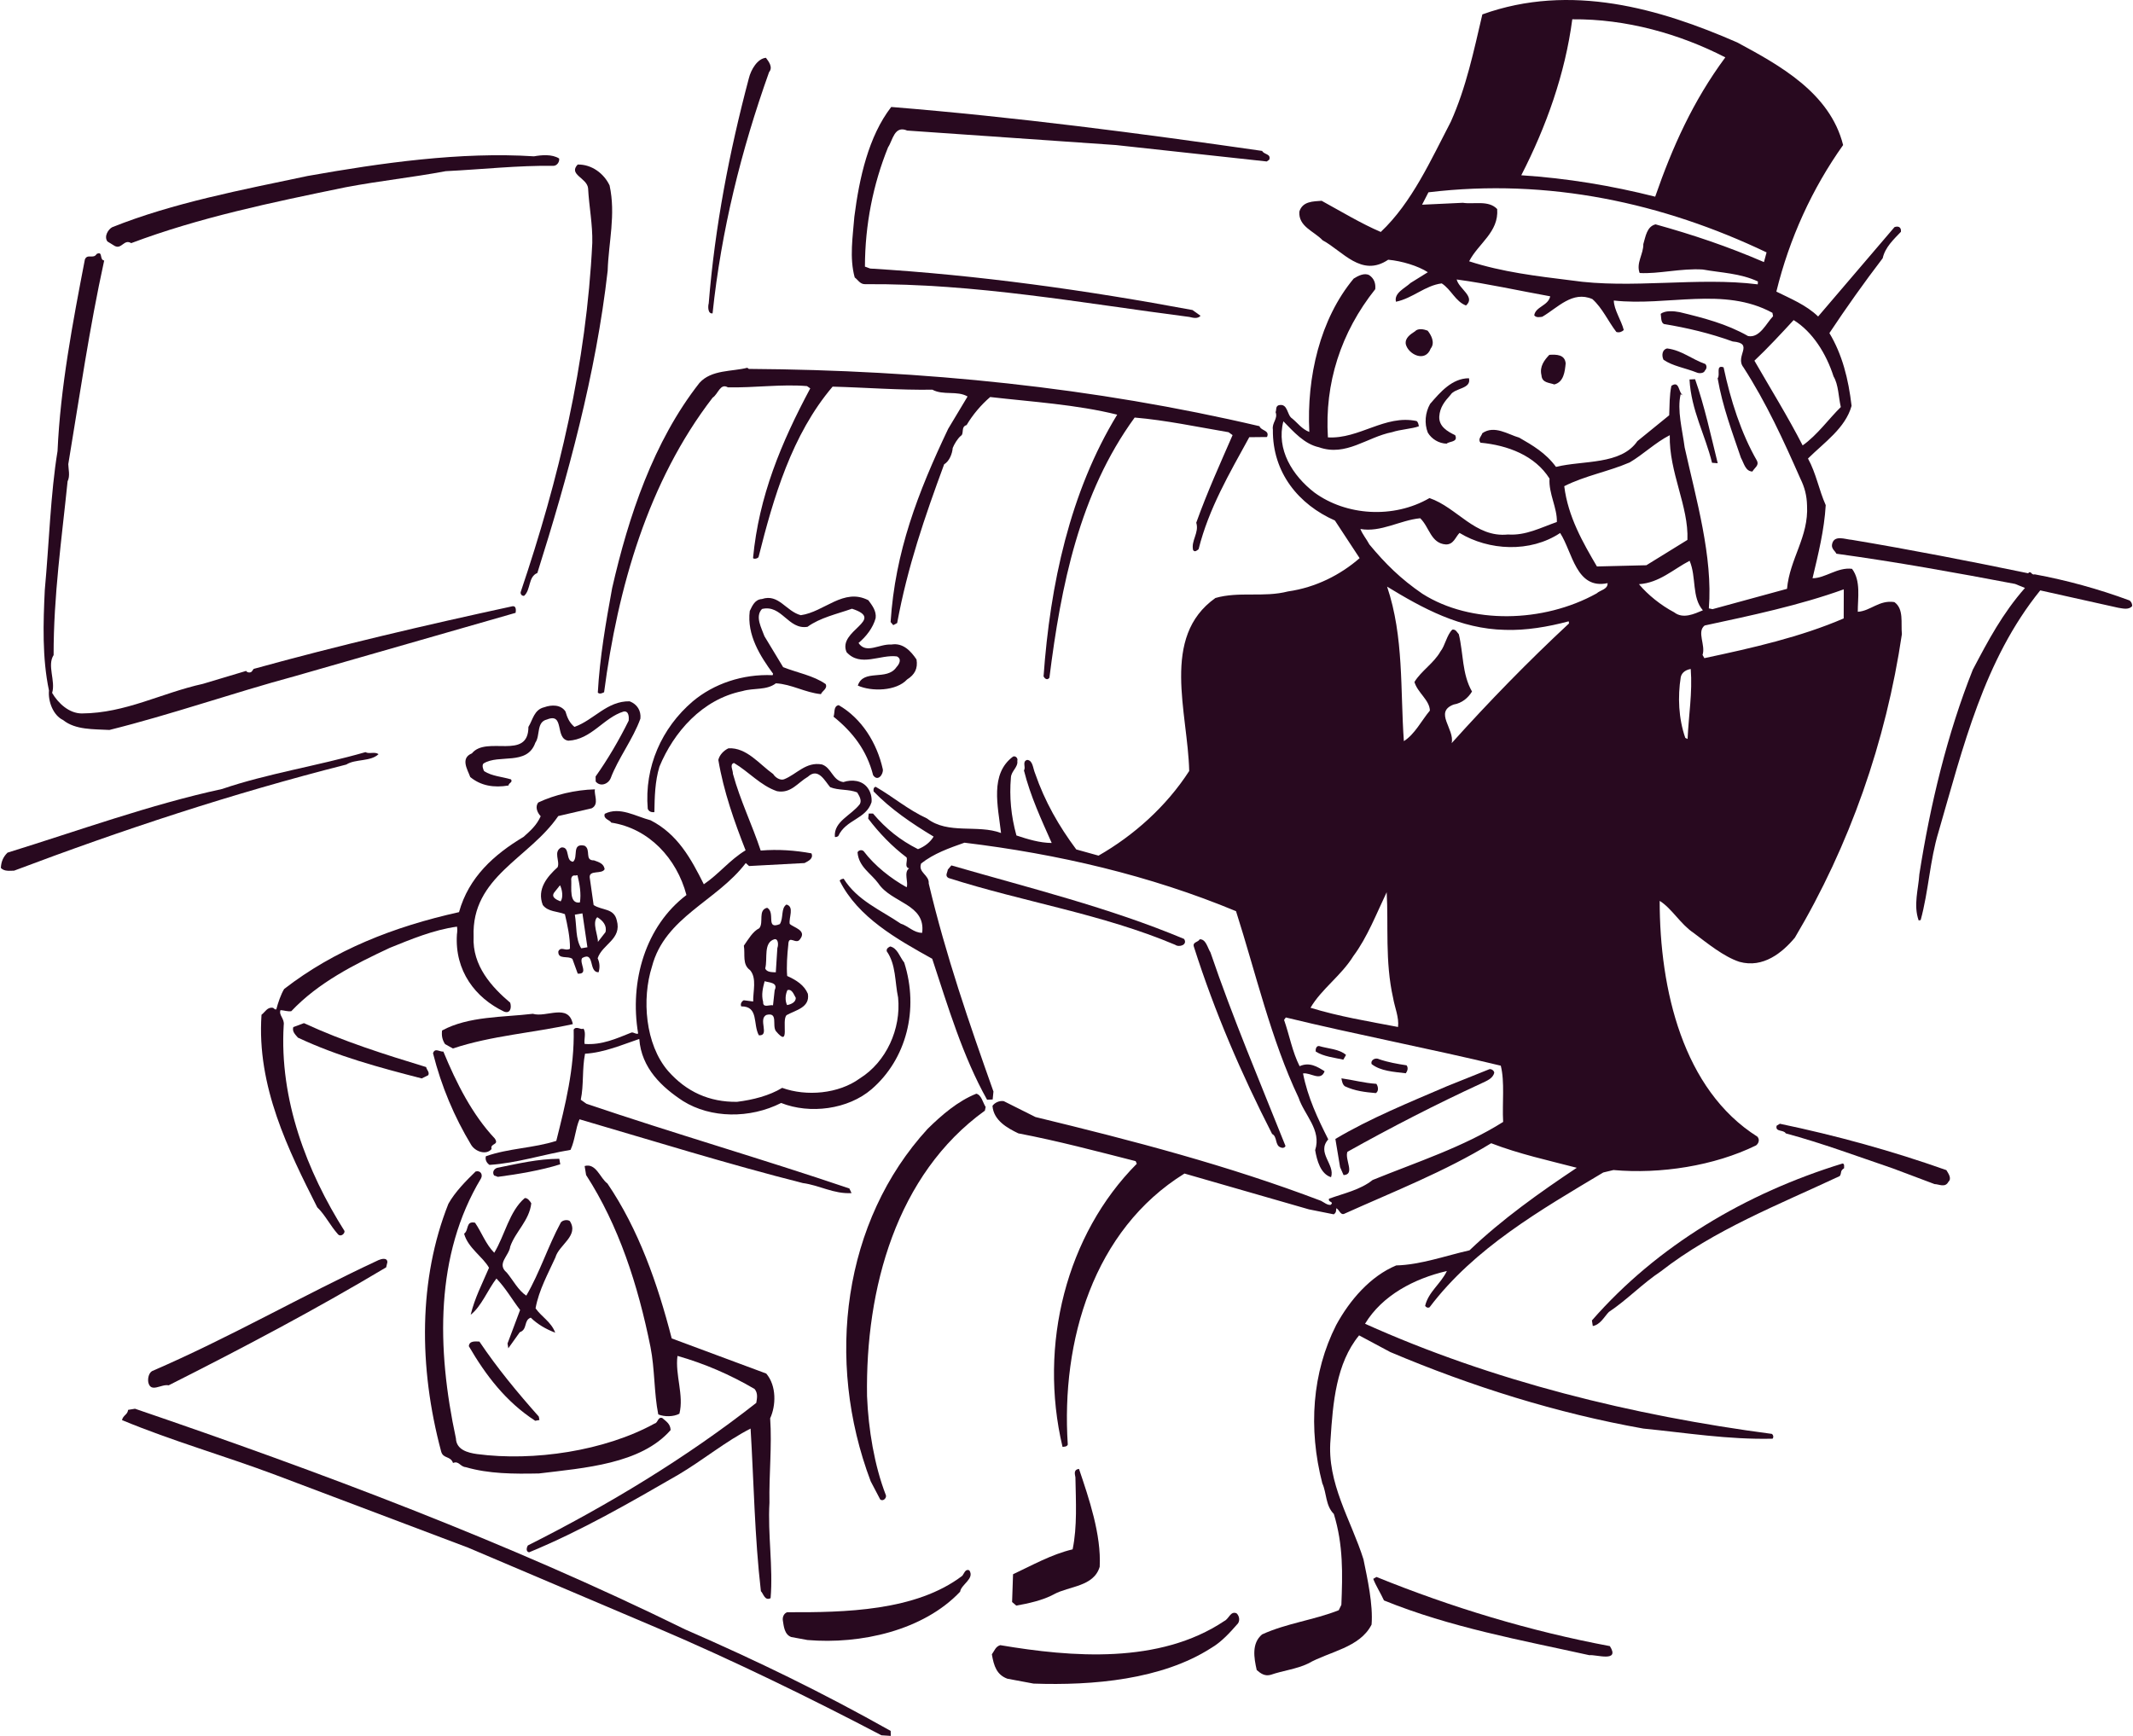 <?xml version="1.0" encoding="UTF-8"?> <svg xmlns="http://www.w3.org/2000/svg" width="215" height="175" viewBox="0 0 215 175" fill="none"><path d="M160.209 166.865C153.236 165.324 146.237 164.073 139.501 161.344C139.166 160.613 138.673 159.838 138.418 159.169L138.744 158.976C146.333 162.057 154.231 164.443 162.27 165.949C163.335 167.631 160.835 166.768 160.209 166.865Z" fill="#28091F"></path><path d="M88.845 174.938C81.722 171.205 73.78 167.331 66.322 164.153L47.172 156.017L27.802 148.701C22.546 146.728 17.448 145.302 12.297 143.162C12.42 142.643 12.852 142.643 12.913 142.132L13.609 142.018C32.248 148.384 51.073 155.436 69.061 164.267C76.386 167.463 82.84 170.598 89.778 174.498L89.787 175L88.845 174.938Z" fill="#28091F"></path><path d="M101.535 169.233C100.47 168.837 100.179 167.965 99.977 166.777C100.267 166.372 100.346 166.002 100.822 165.852C108.024 167.067 116.864 167.798 123.415 163.413C123.881 163.193 124.031 162.383 124.638 162.638C124.973 162.938 124.999 163.51 124.682 163.774C124.022 164.531 123.124 165.535 122.076 166.143C117.11 169.33 110.146 169.937 104.176 169.726L101.535 169.233Z" fill="#28091F"></path><path d="M79.757 165.033C79.07 164.787 79 163.941 78.912 163.387C78.85 163.043 79 162.656 79.343 162.533C85.137 162.559 92.322 162.427 97.005 158.852C97.234 158.527 97.314 158.157 97.701 158.306C98.273 159.143 96.874 159.733 96.777 160.464C93.079 164.373 86.748 165.79 81.386 165.333L79.757 165.033Z" fill="#28091F"></path><path d="M102.016 161.503L102.112 158.703C104.032 157.805 105.987 156.695 108.117 156.193C108.593 153.904 108.443 151.351 108.399 148.929C108.355 148.648 108.214 148.243 108.619 148.111L108.76 148.084C109.764 151.06 111.014 154.705 110.847 157.945C110.257 159.97 107.747 159.891 106.242 160.719C105.132 161.335 103.548 161.67 102.438 161.864L102.016 161.503Z" fill="#28091F"></path><path d="M76.696 160.411C76.062 154.943 75.983 149.387 75.657 144.017C73.157 145.293 70.903 147.169 68.367 148.674C63.481 151.492 58.603 154.318 53.329 156.493C52.959 156.413 53.1 155.956 53.214 155.797C61.315 151.721 69.16 146.975 76.23 141.428C76.3 140.988 76.423 140.468 76.062 140.028C73.606 138.584 70.991 137.457 68.288 136.691C68.033 138.593 68.957 140.653 68.482 142.52C67.892 142.837 66.967 142.845 66.351 142.59C65.919 140.451 66.007 138.003 65.567 135.793C64.299 129.506 62.362 123.546 59.078 118.457L58.929 117.55C60.082 117.215 60.496 118.791 61.227 119.311C64.361 123.924 66.281 129.392 67.707 134.93L77.234 138.47C78.299 139.72 78.211 141.736 77.63 142.978C77.823 145.804 77.506 148.639 77.559 151.492C77.374 154.661 77.938 157.998 77.674 161.115C77.075 161.415 76.952 160.649 76.696 160.411Z" fill="#28091F"></path><path d="M87.764 149.334C83.142 137.114 84.991 123.088 93.505 113.799C94.914 112.417 96.534 111.008 98.409 110.259C98.929 110.383 99.061 111.149 99.351 111.598L99.272 111.968C90.353 118.395 87.219 129.92 87.395 140.75C87.527 144.087 88.143 147.767 89.288 150.717C89.402 150.981 89.041 151.404 88.724 151.166L87.764 149.334Z" fill="#28091F"></path><path d="M160.461 133.116C167.047 125.58 175.948 120.297 185.73 117.294C185.95 117.33 185.862 117.629 185.88 117.77C185.431 118.06 185.669 118.237 185.44 118.562C179.285 121.45 172.779 123.977 167.408 128.168C165.541 129.41 164.027 131.021 162.169 132.262C161.738 132.694 161.315 133.548 160.549 133.68L160.461 133.116Z" fill="#28091F"></path><path d="M46.951 147.908C46.37 147.864 46.264 147.239 45.665 147.485C45.401 146.746 44.67 147.08 44.468 146.332C42.179 137.792 42.188 128.934 45.199 121.353C45.859 120.173 46.96 119.055 47.937 118.104C48.412 117.955 48.703 118.404 48.483 118.8C43.852 126.504 44.001 135.907 45.956 145.011C46 146.147 47.127 146.455 48.078 146.587C53.774 147.345 60.95 146.279 65.987 143.506C66.33 143.444 66.295 142.81 66.752 142.951C67.166 143.312 67.562 143.532 67.598 144.166C64.604 147.6 58.881 147.987 54.329 148.542C51.776 148.595 49.275 148.586 46.951 147.908Z" fill="#28091F"></path><path d="M190.81 117.796C187.173 116.555 183.59 115.225 179.997 114.257C179.786 113.86 178.906 114.151 179.082 113.482L179.408 113.288C185.104 114.477 190.722 116.026 196.189 117.963C196.383 118.289 196.762 118.8 196.392 119.143C196.066 119.768 195.432 119.372 195.001 119.372L190.81 117.796Z" fill="#28091F"></path><path d="M53.949 143.233C50.982 141.305 48.966 138.646 47.258 135.714C47.302 135.133 47.962 135.238 48.323 135.247C50.137 137.941 52.109 140.327 54.31 142.81L54.372 143.154L53.949 143.233Z" fill="#28091F"></path><path d="M52.425 132.06C51.597 130.986 50.99 129.876 50.039 128.89C49.158 130.035 48.516 131.716 47.442 132.544C47.864 130.827 48.569 129.498 49.291 127.807C48.674 126.698 47.169 125.808 46.781 124.373C47.292 124.003 46.922 123.061 47.882 123.264C48.542 124.224 48.965 125.439 49.819 126.293C50.884 124.541 51.333 122.11 52.892 120.781C53.173 120.737 53.446 121.116 53.552 121.309C53.349 123.061 51.958 124.153 51.43 125.668C51.307 126.618 50.013 127.402 51.087 128.3C51.712 129.049 52.249 130.105 53.05 130.616C54.432 128.239 55.216 125.676 56.528 123.246C56.704 123 57.188 122.921 57.435 123.097C58.395 124.576 56.334 125.491 55.982 126.768C55.251 128.388 54.318 130.043 53.983 131.892C54.556 132.729 55.568 133.266 55.965 134.349C55.049 134.006 54.177 133.504 53.499 132.835C52.76 133.099 53.2 134.023 52.39 134.305L51.236 135.925L51.157 135.441L52.425 132.06Z" fill="#28091F"></path><path d="M14.949 139.359C14.878 138.945 15.002 138.417 15.328 138.223C23.181 134.833 30.471 130.607 38.158 127.032C38.422 126.918 39.038 126.742 39.047 127.244L38.924 127.763C31.783 132.033 24.44 135.907 17 139.658C16.252 139.5 15.204 140.459 14.949 139.359Z" fill="#28091F"></path><path d="M135.077 117.664L134.602 114.82C138.106 112.734 142.05 111.14 145.854 109.502L150.133 107.785C150.344 107.75 150.582 107.926 150.617 108.129C150.503 108.719 149.834 108.974 149.367 109.194C144.727 111.334 140.193 113.667 135.817 116.115C135.517 116.881 136.627 118.404 135.429 118.465L135.077 117.664Z" fill="#28091F"></path><path d="M128.226 114.318C125.135 108.27 122.45 102.071 120.337 95.432C120.187 94.957 120.768 95.001 120.927 94.693C121.561 94.658 121.719 95.564 122.01 96.013C124.264 102.635 126.984 109.036 129.573 115.525C129.529 115.674 129.326 115.78 129.098 115.674C128.49 115.489 128.772 114.583 128.226 114.318Z" fill="#28091F"></path><path d="M80.92 119.267C73.463 117.382 65.847 115.014 58.415 112.839C58.002 113.764 57.975 114.908 57.508 115.921C54.726 116.388 52.094 117.259 49.338 117.435C49.012 117.206 48.889 116.872 48.977 116.564C51.266 115.754 53.767 115.754 56.073 115.014C56.971 111.43 57.913 107.706 57.825 103.788C58.116 103.383 58.556 103.876 58.812 103.691C59.102 104.14 58.847 104.757 58.926 105.241C60.661 105.373 62.122 104.704 63.663 104.087C63.874 104.052 64.13 104.299 64.323 104.193C63.434 98.91 65.072 93.355 69.192 90.229C68.215 86.54 65.415 83.511 61.611 82.93C61.497 82.666 60.766 82.569 60.96 82.04C62.474 81.283 64.077 82.305 65.574 82.692C68.312 84.092 69.659 86.575 70.944 89.146C72.485 88.098 73.533 86.707 75.153 85.721C74.026 82.842 72.943 79.804 72.406 76.608C72.529 76.089 72.961 75.657 73.427 75.437C75.267 75.34 76.553 77.057 77.935 78.034C78.129 78.36 78.622 78.704 79.027 78.563C80.304 78.061 81.228 76.766 82.848 77.066C83.834 77.4 83.905 78.677 85.005 78.844C85.886 78.554 86.907 78.668 87.462 79.434C87.744 79.813 87.902 80.359 87.849 80.87C87.286 82.604 85.278 82.586 84.495 84.286C84.371 84.383 84.16 84.418 84.151 84.347C84.037 82.798 85.789 82.217 86.67 81.063C86.89 80.667 86.599 80.218 86.405 79.892C85.56 79.531 84.521 79.707 83.676 79.355C83.139 78.73 82.478 77.339 81.431 78.307C80.392 78.915 79.723 80.024 78.314 79.76C76.65 79.188 75.488 77.805 73.982 76.916C73.507 77.066 73.894 77.647 73.876 78.008C74.625 80.737 75.805 83.115 76.676 85.747C78.437 85.598 80.172 85.73 81.792 86.029C82.021 86.557 81.492 86.795 81.096 87.006L75.505 87.306L75.171 87.006C72.248 90.854 67.017 92.448 65.715 97.449C64.684 100.689 65.028 105.276 67.335 107.961C69.192 110.075 71.508 111.114 74.29 111.078C75.901 110.876 77.539 110.462 78.842 109.67C81.272 110.55 84.521 110.286 86.678 108.71C89.329 107.055 90.843 103.726 90.526 100.566C90.191 98.981 90.323 97.237 89.381 95.899C89.337 95.617 89.531 95.52 89.725 95.415C90.464 95.573 90.684 96.471 91.142 97.035C92.657 101.781 91.354 106.782 87.858 109.802C85.49 111.844 81.642 112.346 78.737 111.193C75.576 112.795 71.64 112.742 68.849 110.999C66.762 109.634 64.649 107.706 64.438 104.739C62.747 105.311 60.881 106.121 58.97 106.227C58.662 107.777 58.856 109.388 58.539 110.867L59.111 111.272C67.977 114.283 76.755 116.81 85.613 119.813L85.833 120.279C84.037 120.385 82.602 119.487 80.92 119.267Z" fill="#28091F"></path><path d="M135.563 109.511C135.317 109.335 135.264 108.991 135.211 108.71C136.382 108.868 137.5 109.185 138.733 109.264C138.918 109.52 138.997 110.004 138.68 110.198C137.588 110.101 136.576 109.986 135.563 109.511Z" fill="#28091F"></path><path d="M138.258 107.275C138.117 106.87 138.637 106.57 139.033 106.79C139.869 107.081 140.899 107.266 141.78 107.398C141.965 107.653 141.877 107.953 141.701 108.199C140.459 108.049 139.165 107.979 138.258 107.275Z" fill="#28091F"></path><path d="M31.978 121.714C29.09 115.982 25.859 109.529 26.36 102.3C26.739 102.018 26.942 101.49 27.532 101.604C27.611 101.666 27.708 101.789 27.849 101.763C28.025 101.094 28.306 100.257 28.641 99.703C33.695 95.785 39.656 93.425 46.268 91.954C47.245 88.433 49.79 86.152 52.775 84.365C53.461 83.749 54.078 83.22 54.5 82.287C54.148 81.917 53.91 81.319 54.263 80.896C55.918 80.121 57.978 79.628 59.968 79.575C59.845 80.095 60.434 81.072 59.642 81.486L56.27 82.269C53.347 86.549 47.509 88.38 47.738 94.42C47.589 97.369 49.596 99.535 51.427 101.085C51.595 101.631 51.41 102.23 50.793 101.974C47.923 100.601 45.819 97.88 46.056 94.2C46.092 93.98 46.109 93.689 46.065 93.416C43.688 93.742 41.425 94.693 39.286 95.556C35.711 97.228 32.092 99.051 29.363 101.939C29.02 102.001 28.632 101.851 28.271 101.833C28.077 102.362 28.703 102.687 28.597 103.348C28.148 110.849 30.93 118.096 34.725 124.1C34.769 124.382 34.329 124.734 34.065 124.426C33.29 123.563 32.744 122.436 31.978 121.714Z" fill="#28091F"></path><path d="M132.621 106.007C132.586 105.795 132.665 105.426 132.956 105.452C133.863 105.725 135.007 105.751 135.676 106.35L135.403 106.826C134.505 106.623 133.414 106.517 132.621 106.007Z" fill="#28091F"></path><path d="M49.799 118.501C49.605 118.175 49.764 117.867 50.098 117.735C52.308 117.294 54.157 116.836 56.376 116.819L56.473 117.374C54.571 117.981 52.141 118.386 50.186 118.641L49.799 118.501Z" fill="#28091F"></path><path d="M193.395 92.791C192.849 91.241 193.368 89.657 193.465 88.133C194.566 81.09 196.292 73.94 198.854 67.513C200.421 64.537 201.83 61.869 204.11 59.272L203.115 58.867C197.137 57.731 191.176 56.657 185.101 55.82C184.986 55.556 184.59 55.336 184.661 54.896C184.846 53.866 185.999 54.385 186.651 54.42C192.602 55.415 198.51 56.569 204.427 57.792C204.727 57.458 204.753 58.022 205.087 57.898C208.328 58.497 211.55 59.386 214.597 60.513C214.746 60.557 214.931 60.813 214.913 61.103C214.552 61.517 213.954 61.332 213.514 61.27L205.651 59.518C199.972 66.544 197.876 75.323 195.394 83.881C194.522 86.742 194.399 89.833 193.597 92.756L193.395 92.791Z" fill="#28091F"></path><path d="M47.478 115.393C45.797 112.601 44.494 109.537 43.648 106.183C43.833 105.584 44.344 106.068 44.687 106.007C46.008 109.212 47.611 112.373 49.873 114.776C50.349 115.481 49.38 115.216 49.548 115.833C49.028 116.484 47.892 116.106 47.478 115.393Z" fill="#28091F"></path><path d="M30.031 104.607C29.767 104.299 29.423 103.991 29.564 103.542L30.638 103.145C34.591 104.977 38.738 106.289 42.956 107.574C43 107.856 43.326 108.085 43.167 108.393L42.507 108.719C38.175 107.601 34.063 106.5 30.031 104.607Z" fill="#28091F"></path><path d="M118.454 95.247C111.076 92.131 103.231 90.951 95.606 88.512C95.21 88.292 95.509 87.957 95.536 87.667L95.897 87.244C103.706 89.507 111.824 91.497 119.352 94.657C119.74 95.247 118.859 95.538 118.454 95.247Z" fill="#28091F"></path><path d="M44.859 105.258C44.568 104.809 44.498 104.387 44.56 103.885C47.245 102.432 50.697 102.564 53.708 102.203C55.064 102.617 57.309 101.103 57.74 103.242C53.743 104.131 49.578 104.395 45.651 105.699L44.859 105.258Z" fill="#28091F"></path><path d="M79.273 91.188C80.092 91.408 79.494 92.509 79.6 93.135C79.952 93.504 81.352 93.769 80.647 94.675C80.251 95.309 79.485 94.156 79.459 95.23C79.345 96.251 79.266 97.475 79.345 98.39C80.269 98.804 81.07 99.316 81.431 100.187C81.659 101.578 80.207 101.824 79.291 102.335C78.728 102.854 79.722 105.76 78.199 103.937C77.812 103.356 78.454 102.036 77.284 102.308C76.351 102.678 77.645 104.466 76.491 104.369C75.875 103.259 76.5 101.437 74.713 101.455C74.598 101.191 74.766 100.944 74.969 100.839L75.919 100.962C75.892 99.967 76.307 98.611 75.603 97.8C74.793 97.219 75.127 96.243 74.978 95.336C75.435 94.684 75.875 93.901 76.535 93.575C77.011 92.994 76.368 91.743 77.328 91.514C78.2 92.008 77.135 93.759 78.605 93.161C79.001 92.527 78.692 91.576 79.273 91.188ZM77.072 98.919C76.896 99.588 76.72 100.266 76.923 101.014C76.888 101.666 77.609 101.253 77.917 101.349L78.085 99.817C78.455 99.042 77.521 99.06 77.072 98.919ZM80.214 100.6C80.02 100.283 79.844 99.668 79.368 99.817C79.157 100.284 79.113 100.856 79.333 101.323C79.747 101.253 80.214 101.032 80.214 100.6ZM78.066 94.684C76.913 95.019 77.397 96.647 77.133 97.625C77.274 98.03 77.846 98.004 78.198 98.021L78.356 95.564C78.462 95.335 78.48 94.614 78.066 94.684Z" fill="#28091F"></path><path d="M57.759 86.874C58.322 86.425 57.583 84.973 58.912 85.254C59.617 85.633 58.877 86.76 59.872 86.734C60.409 86.927 60.858 87.068 60.946 87.622C60.682 88.168 59.379 87.667 59.44 88.451L59.837 91.242C60.717 91.805 61.888 91.541 62.17 92.783C62.707 94.693 60.718 95.169 60.242 96.604C60.462 97.07 60.471 97.563 60.339 98.012C59.291 98.047 59.987 95.864 58.684 96.578C58.341 97.062 59.388 98.241 58.234 98.153L57.697 96.674C57.283 96.313 56.218 96.779 56.279 95.908C56.543 95.362 57.002 95.926 57.451 95.644C57.469 94.499 57.196 93.258 56.94 92.158C56.175 91.858 55.259 91.937 54.713 91.242C54.088 89.63 55.161 88.38 56.209 87.42C56.464 86.804 55.734 85.853 56.588 85.43C57.504 85.351 56.958 86.795 57.759 86.874ZM57.941 92.21C58.144 93.39 57.994 94.632 58.584 95.6L59.209 95.495L58.707 92.078L57.941 92.21ZM60.203 92.465C59.649 92.994 60.309 94.376 60.265 94.957L61.031 93.971C61.199 93.302 60.758 92.8 60.203 92.465ZM57.996 88.265C57.626 88.186 57.547 88.556 57.582 88.767C57.626 89.471 57.344 91.162 58.453 90.977C58.594 90.097 58.427 89.119 58.207 88.23L57.996 88.265ZM55.858 89.983C55.516 90.476 56.131 90.722 56.51 90.871C56.8 90.466 56.66 89.639 56.448 89.243L55.858 89.983Z" fill="#28091F"></path><path d="M88.008 78.149C87.365 75.613 85.921 73.782 84.019 72.25C84.169 71.871 83.984 71.184 84.539 71.088C86.837 72.417 88.387 74.865 88.985 77.55C89.065 78.043 88.484 78.853 88.008 78.149Z" fill="#28091F"></path><path d="M65.291 81.538C64.938 77.312 66.699 73.377 69.825 70.709C71.956 68.921 74.861 67.935 77.881 68.067L77.925 67.918C76.622 66.139 75.266 64.008 75.574 61.596C75.838 61.05 76.094 60.434 76.798 60.39C78.489 59.817 79.219 61.622 80.716 62.019C83.094 61.693 85.031 59.219 87.531 60.513C87.901 61.024 88.359 61.587 88.262 62.318C87.998 63.295 87.293 64.193 86.536 64.819C87.302 65.972 88.623 64.898 89.847 64.977C91.027 64.774 91.819 65.646 92.382 66.483C92.532 67.389 92.206 68.014 91.432 68.499C90.349 69.679 87.857 69.74 86.466 69.115C87.029 67.381 89.398 68.692 90.366 67.249C90.613 66.993 90.947 66.439 90.401 66.174C88.72 65.954 86.73 67.293 85.33 65.743C84.388 63.542 89.354 62.494 85.876 61.367C84.326 61.913 82.671 62.265 81.394 63.19C79.448 63.515 78.797 60.909 76.807 61.393C76.076 62.159 76.772 63.331 77.054 64.141L78.938 67.257C80.32 67.812 82.011 68.103 83.226 68.965C83.446 69.432 82.847 69.67 82.75 69.978C81.148 69.82 79.792 68.974 78.207 68.886C77.256 69.617 75.997 69.326 74.835 69.67C70.758 70.498 67.897 73.834 66.47 77.286C66.013 78.791 65.986 80.368 65.96 81.873C65.643 81.908 65.405 81.811 65.291 81.538Z" fill="#28091F"></path><path d="M60.043 78.783L60.034 78.281C61.249 76.573 62.411 74.592 63.371 72.646C63.397 72.356 63.415 71.642 62.86 71.73C60.827 72.356 59.62 74.557 57.287 74.671C55.896 74.477 56.944 71.801 55.139 72.532C54.038 72.787 54.478 74.143 53.959 74.874C53.14 77.224 50.287 75.992 48.738 76.969C48.553 77.145 48.694 77.55 48.799 77.744C49.6 78.255 50.604 78.299 51.511 78.572C51.705 78.897 51.282 78.897 51.256 79.188C49.794 79.434 48.474 79.223 47.399 78.334C47.135 77.594 46.369 76.441 47.567 75.948C49.046 74.125 53.263 76.705 53.263 73.28C53.712 72.558 53.827 71.545 54.857 71.299C55.596 71.035 56.521 71.017 56.996 71.722C57.172 72.338 57.401 72.866 57.903 73.28C59.858 72.593 61.179 70.656 63.468 70.7C64.234 71 64.63 71.651 64.551 72.444C63.82 74.495 62.297 76.467 61.557 78.448C61.302 79.065 60.492 79.346 60.043 78.783Z" fill="#28091F"></path><path d="M0.086 87.499C0.121 86.848 0.324 86.39 0.755 85.959C7.816 83.775 15.151 81.107 22.388 79.54C26.914 77.99 31.994 77.216 36.837 75.825C37.233 76.045 37.752 75.745 38.157 76.027C37.356 76.802 35.806 76.494 34.908 77.075C23.33 80.016 12.368 83.643 1.424 87.772C0.993 87.781 0.429 87.869 0.086 87.499Z" fill="#28091F"></path><path d="M105.188 68.191C105.848 58.937 107.847 49.604 112.61 41.803C108.507 40.782 104.105 40.518 99.808 40.025C98.875 40.826 98.039 41.821 97.431 42.851C96.815 43.027 97.22 43.74 96.832 43.952C96.524 44.216 96.181 44.779 96.031 45.158C95.987 45.739 95.688 46.505 95.168 46.804C93.205 52.131 91.479 57.141 90.431 62.811L90.035 63.022L89.771 62.705C90.229 55.627 92.509 49.675 95.573 43.23L97.528 39.972C96.498 39.355 95.08 39.884 93.98 39.285C90.704 39.338 87.227 39.065 83.925 38.977C79.813 43.811 77.955 50.194 76.458 56.164C76.344 56.322 75.992 56.384 75.904 56.26C76.494 50.018 78.739 44.638 81.671 39.153L81.345 38.924C78.809 38.704 76.018 39.109 73.368 39.047C72.584 38.607 72.408 39.708 71.827 40.095C65.32 48.547 62.265 59.272 60.892 69.784C60.698 69.89 60.425 70.004 60.258 69.82C60.452 66.289 61.068 62.758 61.702 59.289C63.348 52.087 65.858 44.515 70.506 38.598C71.713 37.251 73.817 37.471 75.323 37.075L75.481 37.19C93.073 37.304 110.295 39.056 126.953 42.965C127.103 43.441 128.018 43.362 127.71 44.057L125.923 44.075C123.898 47.773 121.846 51.259 120.816 55.362C120.693 55.459 120.446 55.715 120.262 55.459C120.033 54.499 120.895 53.707 120.579 52.695C121.697 49.578 123 46.716 124.241 43.864L123.836 43.573C120.675 43.036 117.488 42.358 114.371 42.094C108.798 49.745 106.94 59.06 105.778 68.323C105.549 68.631 105.294 68.393 105.188 68.191Z" fill="#28091F"></path><path d="M175.484 46.161C174.638 43.661 173.617 40.976 173.133 38.132C173.432 37.797 172.895 36.74 173.732 37.031C174.436 40.342 175.492 43.661 177.104 46.461C177.324 46.928 176.857 47.148 176.637 47.535C175.924 47.517 175.783 46.681 175.484 46.161Z" fill="#28091F"></path><path d="M172.568 46.654C171.882 43.846 170.464 41.363 170.297 38.255L170.86 38.228C171.811 40.923 172.463 43.96 173.141 46.699L172.568 46.654Z" fill="#28091F"></path><path d="M6.364 72.593C5.36 72.118 4.832 70.709 4.937 69.617C4.242 66.306 4.356 62.785 4.515 59.474C4.946 54.834 5.096 49.736 5.8 45.475C6.082 39.074 7.332 32.505 8.556 26.157C8.811 25.541 9.41 26.157 9.745 25.602C10.405 25.277 9.991 26.201 10.502 26.263C9.005 33.087 8.019 39.963 6.883 46.795C6.892 47.297 7.086 47.975 6.813 48.521C6.223 54.332 5.395 60.046 5.404 66.042C4.726 67.081 5.624 68.648 5.254 69.855C5.862 70.894 6.962 71.924 8.248 71.924C12.668 71.897 16.26 69.864 20.46 68.939L24.809 67.636C24.915 67.83 25.276 67.847 25.39 67.68L25.567 67.433C34.098 65.074 42.824 63.031 51.646 61.12C52.06 61.05 52.007 61.561 51.972 61.781L29.758 68.156C23.471 69.855 17.264 72.038 11.03 73.588C9.445 73.5 7.605 73.597 6.364 72.593Z" fill="#28091F"></path><path d="M143.92 43.617C143.551 42.684 143.656 41.592 144.149 40.72C145.162 39.549 146.359 38.132 148.067 38.132C148.323 39.232 146.659 39.083 146.21 39.805C145.611 40.474 145.136 41.055 145.074 41.997C145.03 43.001 145.901 43.502 146.676 43.872C147.011 44.603 146.06 44.471 145.822 44.726C145.03 44.709 144.308 44.26 143.92 43.617Z" fill="#28091F"></path><path d="M52.481 59.694C56.346 48.257 59.111 36.652 59.701 24.484C59.745 22.618 59.375 20.83 59.278 18.982C59.173 17.925 57.262 17.608 58.23 16.587C59.657 16.56 60.881 17.502 61.444 18.691C62.087 21.658 61.339 24.423 61.251 27.293C60.071 37.709 57.236 48.037 54.163 57.766C53.23 58.136 53.52 59.448 52.833 60.064C52.622 60.099 52.446 59.914 52.481 59.694Z" fill="#28091F"></path><path d="M167.674 36.265C167.454 35.799 167.568 35.209 168.052 35.129C169.514 35.314 170.518 36.212 171.891 36.697C172.067 36.882 172.041 37.172 171.856 37.348C171.768 37.648 171.266 37.665 171.037 37.559C169.893 37.102 168.572 36.899 167.674 36.265Z" fill="#28091F"></path><path d="M155.376 37.832C155.156 36.943 155.684 36.283 156.168 35.772C156.872 35.728 157.735 35.728 157.815 36.635C157.735 37.436 157.63 38.519 156.67 38.757C156.142 38.563 155.428 38.607 155.376 37.832Z" fill="#28091F"></path><path d="M141.7 34.698C141.594 34.073 142.176 33.694 142.625 33.404C142.924 33.069 143.514 33.184 143.901 33.333C144.262 33.773 144.676 34.557 144.209 35.138C143.664 36.582 141.947 35.728 141.7 34.698Z" fill="#28091F"></path><path d="M87.192 28.649C86.69 28.658 86.47 28.2 86.153 27.971C85.607 25.99 85.96 23.859 86.118 21.834C86.611 17.969 87.544 13.734 89.834 10.784C102.433 11.806 114.848 13.434 127.218 15.213C127.429 15.609 128.125 15.486 127.94 16.093L127.685 16.278L112.479 14.623L91.445 13.162C90.133 12.598 89.975 14.192 89.517 14.843C88.002 18.594 87.192 22.662 87.183 26.879L87.712 27.073C98.682 27.733 109.512 29.265 120.201 31.255L121.011 31.836C120.712 32.171 120.262 32.039 119.884 31.951C109.01 30.551 98.321 28.561 87.192 28.649Z" fill="#28091F"></path><path fill-rule="evenodd" clip-rule="evenodd" d="M149.417 1.452C158.31 -1.753 167.316 0.87 175.108 4.278C179.352 6.567 184.459 9.349 185.78 14.623C182.663 19.008 180.364 24.035 179.052 29.397C180.452 30.093 182.065 30.745 183.262 31.907L190.957 22.899C191.291 22.768 191.661 22.856 191.609 23.366C190.878 24.132 190.015 24.925 189.769 26.034C187.893 28.49 186.106 31.009 184.398 33.58C185.683 35.719 186.316 38.185 186.633 40.914C186.008 43.159 183.896 44.586 182.24 46.224C183.068 47.729 183.341 49.393 184.028 50.925C183.878 53.452 183.279 55.838 182.698 58.294C183.983 58.294 185.217 57.159 186.678 57.344C187.594 58.55 187.25 60.319 187.259 61.675C188.535 61.605 189.407 60.461 190.948 60.698C191.925 61.394 191.591 62.802 191.705 63.929C190.103 74.768 186.431 85.246 180.919 94.526C179.669 96.022 177.732 97.633 175.329 96.964C173.744 96.445 172.079 95.08 170.688 94.032C169.403 93.178 168.487 91.55 167.29 90.819C167.29 99.747 169.632 109.854 177.142 114.591C177.406 114.899 177.257 115.287 177.001 115.472C172.775 117.541 167.351 118.377 162.632 117.954L161.603 118.201C155.307 121.97 148.597 125.818 144.098 131.787C143.904 131.892 143.737 131.778 143.649 131.646C143.984 130.228 145.208 129.453 145.842 128.133C142.54 128.899 139.326 130.589 137.591 133.451C150.42 139.227 164.578 142.704 178.595 144.553C178.753 144.668 178.789 144.88 178.675 145.038C174.193 145.144 169.931 144.439 165.643 144.017C156.953 142.476 148.36 139.782 140.136 136.304L136.993 134.622C134.678 137.439 134.352 141.419 134.114 145.109C133.718 149.528 136.201 153.262 137.433 157.197C137.83 159.134 138.411 161.749 138.252 163.774C137.072 166.116 133.99 166.486 131.842 167.71C130.724 168.255 129.253 168.432 128.1 168.837C127.502 169.012 127.088 168.722 126.674 168.361C126.393 167.12 126.146 165.668 127.211 164.77C129.667 163.643 132.467 163.316 134.941 162.33L135.206 161.785C135.329 158.694 135.408 155.753 134.448 152.628C133.594 151.774 133.735 150.532 133.286 149.537C131.851 143.99 132.265 138.355 134.678 133.591C136.043 131.073 138.129 128.653 140.735 127.57C143.157 127.517 145.78 126.575 148.122 126.047C151.38 122.93 155.21 120.209 158.935 117.726C156.1 116.987 153.132 116.343 150.306 115.252C145.648 118.104 140.48 120.121 135.435 122.392C135.092 122.454 135.003 121.96 134.695 121.802C134.669 122.092 134.695 122.234 134.44 122.419L131.93 121.917L119.392 118.307C110.209 123.994 106.942 135.185 107.629 145.636C107.523 145.865 107.304 145.83 107.101 145.866C104.654 135.564 107.498 124.444 114.585 117.321L114.471 117.057C110.588 116.071 106.625 115.014 102.646 114.257C101.554 113.729 100.146 112.962 100.04 111.483C100.269 111.158 100.735 110.938 101.175 111.008L104.372 112.61C114.277 115.014 123.76 117.488 133.146 121.054C133.463 121.212 133.797 121.521 134.14 121.459C134.51 121.107 133.815 121.23 133.964 120.843C135.444 120.306 137.098 119.962 138.357 118.958C142.839 117.136 147.515 115.631 151.512 113.104C151.406 111.193 151.688 109.071 151.274 107.434C144.125 105.708 136.746 104.308 129.606 102.573L129.43 102.819C129.976 104.369 130.258 106.033 130.997 107.486C131.992 107.037 132.794 107.539 133.516 107.997C133.119 109.062 132.107 108.094 131.341 108.217C131.816 110.638 132.82 112.751 133.885 114.864C132.679 116.211 134.598 117.391 134.166 118.676C133.11 118.351 132.74 116.986 132.564 115.947C133.225 113.905 131.473 112.416 130.892 110.656C128.127 104.836 126.559 98.03 124.587 91.858C115.906 88.248 106.617 86.09 97.214 84.954C95.664 85.5 94.115 86.047 92.847 87.05C92.504 87.966 93.683 88.195 93.613 89.066C95.339 96.348 97.698 103.163 100.137 110.039L100.058 110.841L99.494 110.867C97.046 106.491 95.568 101.525 93.965 96.656C90.417 94.684 86.481 92.483 84.641 88.794C84.685 88.644 84.896 88.609 85.037 88.582C86.41 90.784 88.779 91.743 90.795 93.117C91.552 93.346 92.09 94.041 92.952 94.041C93.322 91.127 89.879 91.056 88.541 89.066C87.801 88.045 86.552 87.402 86.437 85.923C86.543 85.695 86.885 85.633 87.061 85.818C88.162 87.28 89.809 88.573 91.385 89.445C91.596 88.978 91.059 87.931 91.64 87.543C91.121 87.42 91.508 86.777 91.385 86.442C89.915 85.333 88.612 83.977 87.511 82.525L87.564 82.014H87.995C89.325 83.573 90.734 84.699 92.53 85.606C93.199 85.351 93.771 84.902 94.106 84.339C91.878 83 89.782 81.565 88.057 79.787C88.022 79.575 88.057 79.356 88.269 79.32C90.091 80.368 91.429 81.574 93.445 82.516C95.576 84.154 98.543 83.088 100.903 83.978C100.586 81.248 99.758 78.026 102.109 76.274C102.373 76.159 102.637 76.467 102.54 76.705C102.646 77.33 101.924 77.735 101.897 78.386C101.73 80.341 101.907 82.243 102.453 84.225C103.588 84.603 104.794 84.973 106.009 84.982C104.979 82.657 103.861 80.27 103.21 77.664C103.438 77.338 102.99 76.775 103.536 76.608C104.117 76.652 104.108 77.445 104.337 77.973C105.314 80.808 106.732 83.282 108.484 85.633L110.729 86.258C114.251 84.242 117.544 81.327 119.868 77.726C119.736 71.818 116.954 64.22 122.51 60.285C124.896 59.598 127.361 60.258 129.826 59.624C132.617 59.228 135.118 57.951 137.046 56.269L134.554 52.474C130.927 50.872 128.25 47.676 128.303 43.309C128.189 42.613 128.832 42.217 128.576 41.548C128.682 41.319 128.549 40.984 128.884 40.852C129.843 40.623 129.694 41.856 130.249 42.191C130.83 42.666 131.209 43.247 131.975 43.546C131.693 38.026 133.057 32.154 136.447 28.086C136.896 27.795 137.557 27.469 138.033 27.751C138.517 28.095 138.675 28.57 138.622 29.151C135.144 33.518 133.507 38.651 133.85 44.093C137.02 44.277 139.599 41.769 142.787 42.446C142.945 42.561 142.981 42.772 143.016 42.974C142.347 43.23 141.141 43.291 140.33 43.564C137.768 44.066 135.681 46.056 132.943 45.088C131.464 44.762 130.39 43.52 129.36 42.473C128.62 45.308 130.284 47.958 132.494 49.657C135.672 51.982 140.444 52.325 144.089 50.212C146.889 51.171 148.694 54.227 151.996 53.884C153.801 54.007 155.307 53.187 156.927 52.624C156.97 51.189 156.09 49.763 156.187 48.248C154.725 45.924 151.979 44.885 149.223 44.629C148.941 44.251 149.329 43.969 149.417 43.67C150.632 42.825 152.014 43.802 153.132 44.119C154.479 44.894 155.817 45.669 156.839 47.069C159.586 46.391 163.381 46.892 165.045 44.471L168.25 41.865C168.294 40.861 168.268 39.857 168.47 38.898C169.306 38.326 169.157 39.567 169.632 39.849L169.403 39.742C169.033 41.371 169.57 43.283 169.808 45.105C170.97 50.335 172.661 56.128 172.247 61.332L172.617 61.411L180.127 59.36C180.4 56.313 182.32 54.139 182.144 50.951C182.117 49.956 181.906 49.138 181.483 48.275C179.749 44.348 178.058 40.641 175.734 37.031C174.827 35.895 176.896 34.618 174.651 34.425C172.37 33.597 170.064 33.052 167.713 32.664C167.396 32.506 167.449 31.924 167.396 31.642C167.836 31.282 168.708 31.352 169.298 31.467C171.754 32.057 174.07 32.664 176.2 33.879C177.38 34.108 178.05 32.567 178.719 31.881L178.656 31.537C173.779 28.861 168.047 30.895 162.667 30.296C162.676 31.22 163.433 32.312 163.671 33.271C163.486 33.447 163.222 33.562 162.923 33.465C162.095 32.391 161.523 31.061 160.511 30.154C158.503 29.274 157.015 31.026 155.456 31.933C155.174 31.977 154.831 32.039 154.646 31.784C154.787 30.904 156.055 30.832 156.257 29.872C153.167 29.318 149.901 28.587 146.828 28.174C147.057 29.133 148.765 29.917 147.77 30.797C146.705 30.401 146.282 29.186 145.323 28.57C143.641 28.781 142.426 30.058 140.709 30.419C140.489 29.53 141.624 29.054 142.179 28.526L143.922 27.443C142.963 26.818 141.308 26.307 139.926 26.184C137.231 27.998 135.346 25.313 133.313 24.221C132.441 23.296 130.865 22.847 130.971 21.332C131.297 20.276 132.371 20.311 133.216 20.241C135.109 21.279 137.249 22.565 139.177 23.384C142.32 20.425 144.239 16.102 146.238 12.272C147.796 8.795 148.545 5.167 149.417 1.452ZM139.772 89.948C138.769 92.043 137.826 94.491 136.426 96.366C135.194 98.365 133.204 99.694 132.095 101.595C134.956 102.476 137.967 102.969 140.917 103.532C141.04 102.59 140.574 101.525 140.424 100.619C139.588 96.912 139.966 93.205 139.772 89.948ZM139.815 59.139C141.523 64.21 141.136 69.564 141.505 74.715C142.606 74.028 143.293 72.628 144.129 71.633C144.094 70.568 142.897 69.846 142.571 68.754C143.24 67.645 144.534 66.853 145.195 65.673C145.661 65.092 145.838 63.991 146.392 63.472C146.744 63.419 146.868 63.753 147.044 63.938C147.511 65.857 147.361 67.953 148.374 69.714C147.987 70.356 147.361 70.885 146.525 71.026C144.508 71.792 146.656 73.509 146.322 74.918C150.108 70.709 154.008 66.703 158.155 62.846L158.12 62.635C156.069 63.19 153.779 63.577 151.693 63.498C147.176 63.401 143.399 61.323 139.815 59.139ZM170.421 67.442C170.007 67.513 169.54 67.733 169.417 68.252C169.1 70.233 169.188 72.435 169.874 74.39L170.104 74.495C170.209 72.118 170.606 69.837 170.421 67.442ZM185.848 59.412C181.41 61.015 176.506 62.054 171.822 63.058C171.004 63.701 171.946 65.039 171.611 66.025L171.796 66.35C176.691 65.311 181.507 64.211 185.839 62.345L185.848 59.412ZM143.153 52.245C141.12 52.439 139.182 53.698 137.122 53.328C137.369 53.927 137.712 54.297 138.029 54.887C139.64 56.832 141.181 58.356 143.364 59.852C148.242 62.961 155.568 62.802 160.93 59.826C161.3 59.483 162.074 59.421 162.04 58.788C158.861 59.466 158.509 55.661 157.258 53.733C154.238 55.741 150.056 55.512 147.115 53.724C146.693 54.156 146.525 54.895 145.742 54.887C144.219 54.781 144.096 53.161 143.153 52.245ZM170.308 56.534C168.661 57.388 167.253 58.761 165.201 58.893C166.09 59.959 167.411 61.023 168.749 61.728C169.656 62.432 170.775 61.887 171.646 61.526C170.502 60.214 171.012 58.198 170.308 56.534ZM168.308 43.872C166.855 44.612 165.631 45.818 164.266 46.619C162.074 47.561 159.776 47.949 157.672 49.014C158.051 52.096 159.557 54.702 160.965 57.106L165.949 56.983L170.087 54.429C170.228 51.048 168.22 47.605 168.308 43.872ZM180.793 32.268C179.71 33.448 178.135 35.148 176.84 36.362C178.452 39.162 180.213 42.006 181.701 44.903C183.171 43.872 184.386 42.164 185.548 41.037C185.311 40.007 185.319 38.792 184.817 37.947C184.078 35.649 182.704 33.448 180.793 32.268ZM178.065 25.444C167.667 20.479 156.089 17.925 143.983 19.387L143.34 20.637L147.452 20.444C148.552 20.619 150.04 20.152 150.912 21.077C151.088 23.41 149.002 24.546 148.086 26.342C151.405 27.425 154.909 27.839 158.334 28.262C164.418 29.168 171.127 27.9 177.176 28.666L177.194 28.377C175.415 27.54 173.478 27.504 171.638 27.17C169.472 27.029 167.148 27.636 165.272 27.522C164.894 26.518 165.668 25.603 165.642 24.608C165.871 23.86 165.985 22.838 166.875 22.617C170.696 23.683 174.104 24.828 177.802 26.421L178.065 25.444ZM158.482 1.945C157.76 7.43 155.866 12.748 153.34 17.669C157.962 17.969 162.444 18.717 166.838 19.827C168.572 14.826 170.649 10.186 173.907 5.783C169.302 3.415 163.905 1.892 158.482 1.945Z" fill="#28091F"></path><path d="M71.437 30.586C72.062 22.838 73.515 15.31 75.479 7.905C75.69 7.016 76.359 5.898 77.204 5.827C77.486 6.206 77.935 6.778 77.521 7.271C74.704 15.169 72.705 23.225 71.825 31.59C71.341 31.669 71.349 30.885 71.437 30.586Z" fill="#28091F"></path><path d="M10.829 24.344C10.459 23.833 10.908 23.12 11.305 22.908C17.459 20.443 24.388 19.14 31.009 17.74C38.432 16.419 46.453 15.284 53.822 15.759C54.588 15.627 55.636 15.521 56.358 15.979C56.42 16.323 56.129 16.728 55.768 16.719C52.264 16.666 48.539 17.08 44.93 17.256C41.399 17.916 38.449 18.198 34.848 18.876C27.32 20.425 20.074 21.931 13.224 24.511C12.502 24.062 12.264 25.171 11.56 24.793L10.829 24.344Z" fill="#28091F"></path></svg> 